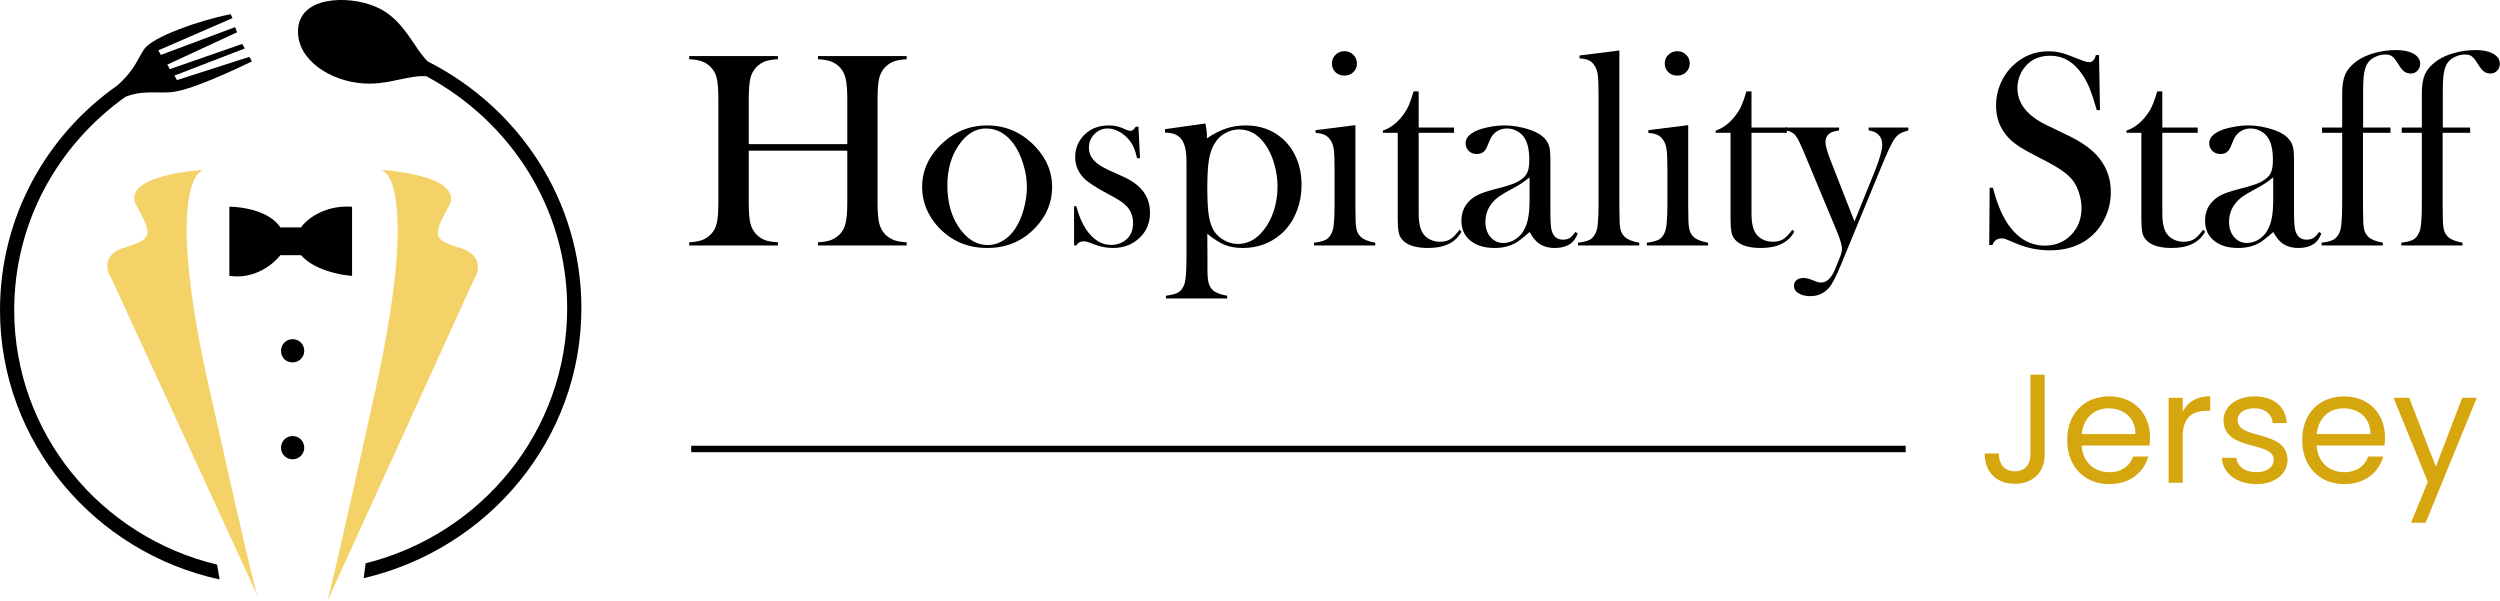 <svg width="387" height="93" viewBox="0 0 387 93" fill="none" xmlns="http://www.w3.org/2000/svg">
<path d="M115.907 22.316H131.161V15.42C131.161 13.945 131.075 12.856 130.903 12.154C130.746 11.453 130.445 10.872 130.001 10.414C129.6 9.999 129.141 9.698 128.626 9.512C128.124 9.326 127.458 9.211 126.628 9.168V8.674H140.356V9.168C139.54 9.211 138.874 9.326 138.358 9.512C137.857 9.698 137.406 9.999 137.005 10.414C136.561 10.872 136.253 11.46 136.081 12.176C135.923 12.878 135.844 13.959 135.844 15.42V31.254C135.844 32.715 135.923 33.796 136.081 34.498C136.253 35.2 136.561 35.787 137.005 36.26C137.406 36.661 137.857 36.962 138.358 37.162C138.874 37.348 139.54 37.463 140.356 37.506V38H126.628V37.506C127.458 37.463 128.124 37.348 128.626 37.162C129.141 36.962 129.6 36.661 130.001 36.26C130.445 35.801 130.746 35.221 130.903 34.52C131.075 33.818 131.161 32.729 131.161 31.254V23.326H115.907V31.254C115.907 32.715 115.986 33.803 116.143 34.52C116.315 35.221 116.623 35.801 117.067 36.26C117.454 36.661 117.898 36.962 118.399 37.162C118.915 37.348 119.588 37.463 120.419 37.506V38H106.69V37.506C107.521 37.463 108.187 37.348 108.688 37.162C109.204 36.962 109.655 36.661 110.042 36.26C110.5 35.801 110.808 35.221 110.966 34.52C111.123 33.818 111.202 32.729 111.202 31.254V15.42C111.202 13.945 111.123 12.856 110.966 12.154C110.808 11.453 110.5 10.872 110.042 10.414C109.655 9.999 109.204 9.698 108.688 9.512C108.173 9.326 107.507 9.211 106.69 9.168V8.674H120.419V9.168C119.602 9.211 118.936 9.326 118.421 9.512C117.919 9.698 117.468 9.999 117.067 10.414C116.623 10.872 116.315 11.46 116.143 12.176C115.986 12.878 115.907 13.959 115.907 15.42V22.316Z" fill="black"/>
<path d="M142.741 28.934C142.741 26.613 143.6 24.544 145.319 22.725C147.41 20.519 149.91 19.416 152.817 19.416C155.725 19.416 158.217 20.519 160.294 22.725C162.012 24.558 162.872 26.635 162.872 28.955C162.872 31.247 162.055 33.288 160.423 35.078C158.417 37.284 155.882 38.387 152.817 38.387C149.752 38.387 147.21 37.284 145.19 35.078C144.402 34.219 143.794 33.259 143.364 32.199C142.949 31.139 142.741 30.051 142.741 28.934ZM146.651 28.697C146.651 31.189 147.21 33.302 148.327 35.035C149.587 36.969 151.127 37.935 152.946 37.935C153.719 37.935 154.471 37.721 155.202 37.291C155.932 36.861 156.563 36.26 157.093 35.486C157.651 34.684 158.102 33.682 158.446 32.478C158.79 31.261 158.962 30.087 158.962 28.955C158.962 27.781 158.775 26.599 158.403 25.41C158.045 24.207 157.558 23.176 156.942 22.316C155.768 20.698 154.328 19.889 152.624 19.889C151.005 19.889 149.609 20.741 148.434 22.445C147.246 24.15 146.651 26.234 146.651 28.697Z" fill="black"/>
<path d="M166.266 38V31.92H166.61C167.011 33.41 167.512 34.598 168.114 35.486C169.217 37.105 170.506 37.914 171.981 37.914C172.884 37.914 173.664 37.642 174.323 37.098C175.039 36.496 175.397 35.644 175.397 34.541C175.397 33.639 175.139 32.851 174.624 32.178C174.337 31.82 173.972 31.49 173.528 31.189C173.098 30.889 172.368 30.466 171.337 29.922C169.532 28.962 168.329 28.16 167.727 27.516C166.868 26.599 166.438 25.539 166.438 24.336C166.438 23.047 166.868 21.937 167.727 21.006C168.716 19.946 170.026 19.416 171.659 19.416C172.389 19.416 173.07 19.545 173.7 19.803L174.43 20.125C174.66 20.211 174.86 20.254 175.032 20.254C175.304 20.254 175.562 20.039 175.805 19.609H176.235L176.471 24.486H176.02C175.863 23.799 175.691 23.247 175.505 22.832C175.333 22.417 175.082 22.016 174.753 21.629C174.309 21.085 173.793 20.662 173.206 20.361C172.619 20.046 172.038 19.889 171.466 19.889C170.663 19.889 169.976 20.182 169.403 20.77C168.844 21.342 168.565 22.051 168.565 22.896C168.565 23.598 168.816 24.236 169.317 24.809C169.833 25.367 170.621 25.883 171.68 26.355L173.958 27.387C175.318 28.003 176.335 28.769 177.009 29.686C177.682 30.602 178.018 31.684 178.018 32.93C178.018 34.434 177.531 35.68 176.557 36.668C175.44 37.814 174.008 38.387 172.26 38.387C171.315 38.387 170.356 38.2 169.382 37.828C168.751 37.585 168.372 37.449 168.243 37.42C168.114 37.377 167.949 37.355 167.749 37.355C167.247 37.355 166.868 37.57 166.61 38H166.266Z" fill="black"/>
<path d="M186.891 36.195L186.913 40.148V41.631C186.913 42.605 186.97 43.314 187.085 43.758C187.199 44.216 187.421 44.603 187.751 44.918C188.152 45.305 188.889 45.591 189.964 45.777V46.207H180.489V45.777C181.348 45.663 181.964 45.505 182.337 45.305C182.709 45.104 183.01 44.753 183.239 44.252C183.397 43.922 183.504 43.421 183.561 42.748C183.633 42.075 183.669 41.115 183.669 39.869V25.023C183.669 23.405 183.411 22.252 182.895 21.564C182.394 20.877 181.542 20.533 180.339 20.533V19.996L186.591 19.115C186.748 19.803 186.827 20.433 186.827 21.006V21.414C187.887 20.698 188.882 20.189 189.813 19.889C190.744 19.574 191.754 19.416 192.843 19.416C195.02 19.416 196.882 20.068 198.428 21.371C199.402 22.202 200.154 23.24 200.684 24.486C201.214 25.732 201.479 27.107 201.479 28.611C201.479 30.172 201.193 31.626 200.62 32.973C200.061 34.319 199.259 35.429 198.214 36.303C196.581 37.692 194.64 38.387 192.391 38.387C191.317 38.387 190.386 38.229 189.598 37.914C188.825 37.599 187.923 37.026 186.891 36.195ZM186.891 29.062C186.891 31.039 186.977 32.529 187.149 33.531C187.321 34.534 187.629 35.343 188.073 35.959C188.474 36.503 188.997 36.94 189.641 37.27C190.3 37.599 190.966 37.764 191.639 37.764C193.158 37.764 194.483 37.047 195.614 35.615C196.302 34.756 196.831 33.739 197.204 32.565C197.576 31.39 197.762 30.165 197.762 28.891C197.762 27.659 197.583 26.456 197.225 25.281C196.882 24.092 196.395 23.076 195.764 22.23C194.69 20.77 193.38 20.039 191.833 20.039C191.074 20.039 190.358 20.225 189.684 20.598C189.011 20.97 188.474 21.479 188.073 22.123C187.629 22.811 187.321 23.67 187.149 24.701C186.977 25.718 186.891 27.172 186.891 29.062Z" fill="black"/>
<path d="M203.649 20.146L209.815 19.373V31.791L209.837 33.424C209.837 34.398 209.894 35.114 210.009 35.572C210.123 36.016 210.345 36.389 210.675 36.69C211.076 37.076 211.813 37.37 212.887 37.57V38H203.413V37.57C204.272 37.456 204.888 37.298 205.26 37.098C205.633 36.883 205.934 36.525 206.163 36.023C206.32 35.694 206.428 35.2 206.485 34.541C206.557 33.868 206.593 32.901 206.593 31.641V26.334C206.593 24.859 206.557 23.828 206.485 23.24C206.413 22.639 206.256 22.152 206.012 21.779C205.769 21.378 205.475 21.092 205.132 20.92C204.788 20.734 204.294 20.619 203.649 20.576V20.146ZM208.118 11.703C207.559 11.703 207.094 11.524 206.721 11.166C206.363 10.808 206.184 10.357 206.184 9.812C206.184 9.283 206.371 8.839 206.743 8.48C207.115 8.108 207.574 7.922 208.118 7.922C208.662 7.922 209.121 8.108 209.493 8.48C209.865 8.839 210.052 9.283 210.052 9.812C210.052 10.357 209.865 10.808 209.493 11.166C209.135 11.524 208.677 11.703 208.118 11.703Z" fill="black"/>
<path d="M219.612 19.738H225.091V20.555H219.612V33.059C219.612 34.562 219.87 35.637 220.385 36.281C220.658 36.639 221.016 36.919 221.46 37.119C221.904 37.32 222.384 37.42 222.899 37.42C223.544 37.42 224.081 37.291 224.51 37.033C224.94 36.761 225.413 36.274 225.928 35.572L226.251 35.852C225.778 36.711 225.112 37.348 224.253 37.764C223.408 38.179 222.348 38.387 221.073 38.387C219.383 38.387 218.151 38.057 217.378 37.398C216.962 37.055 216.69 36.647 216.561 36.174C216.432 35.687 216.368 34.82 216.368 33.574V20.555H214.069V20.211C215 19.91 215.859 19.33 216.647 18.471C217.12 17.941 217.499 17.418 217.786 16.902C218.072 16.372 218.344 15.692 218.602 14.861L218.817 14.152H219.612V19.738Z" fill="black"/>
<path d="M243.868 35.916L244.233 36.131C243.718 37.635 242.536 38.387 240.688 38.387C239.671 38.387 238.826 38.136 238.153 37.635C237.709 37.305 237.251 36.732 236.778 35.916C235.818 36.775 235.095 37.341 234.608 37.613C233.677 38.129 232.596 38.387 231.364 38.387C229.788 38.387 228.535 38.007 227.604 37.248C226.688 36.489 226.229 35.465 226.229 34.176C226.229 32.987 226.609 31.991 227.368 31.189C227.798 30.745 228.292 30.395 228.85 30.137C229.409 29.865 230.218 29.592 231.278 29.32C232.524 29.005 233.441 28.74 234.028 28.525C234.63 28.311 235.131 28.053 235.532 27.752C235.99 27.422 236.305 27.036 236.477 26.592C236.649 26.148 236.735 25.532 236.735 24.744C236.735 23.068 236.42 21.844 235.79 21.07C235.503 20.712 235.131 20.426 234.673 20.211C234.229 19.996 233.763 19.889 233.276 19.889C232.689 19.889 232.166 20.039 231.708 20.34C231.249 20.641 230.906 21.056 230.677 21.586L230.139 22.832C229.853 23.505 229.337 23.842 228.593 23.842C228.106 23.842 227.697 23.684 227.368 23.369C227.038 23.04 226.874 22.631 226.874 22.145C226.874 21.414 227.389 20.798 228.421 20.297C228.979 20.039 229.667 19.831 230.483 19.674C231.314 19.502 232.123 19.416 232.911 19.416C233.799 19.416 234.723 19.531 235.682 19.76C236.642 19.989 237.444 20.283 238.089 20.641C239.02 21.171 239.6 21.858 239.829 22.703C239.943 23.133 240.001 23.856 240.001 24.873V32.822C240.001 34.169 240.058 35.085 240.173 35.572C240.416 36.589 241.003 37.098 241.934 37.098C242.378 37.098 242.722 37.019 242.966 36.861C243.223 36.704 243.524 36.389 243.868 35.916ZM236.778 27.451C236.005 28.096 235.152 28.662 234.221 29.148C233.176 29.707 232.453 30.13 232.052 30.416C231.65 30.703 231.285 31.046 230.956 31.447C230.283 32.278 229.946 33.245 229.946 34.348C229.946 35.293 230.204 36.074 230.719 36.69C231.249 37.305 231.915 37.613 232.718 37.613C233.419 37.613 234.078 37.398 234.694 36.969C235.324 36.525 235.797 35.938 236.112 35.207C236.556 34.247 236.778 32.858 236.778 31.039V27.451Z" fill="black"/>
<path d="M244.512 8.588L250.678 7.814V31.791L250.7 33.424C250.7 34.398 250.757 35.114 250.872 35.572C250.986 36.016 251.208 36.389 251.538 36.69C251.939 37.076 252.677 37.37 253.751 37.57V38H244.276V37.57C245.135 37.456 245.751 37.298 246.124 37.098C246.496 36.883 246.797 36.525 247.026 36.023C247.184 35.694 247.291 35.2 247.348 34.541C247.42 33.868 247.456 32.901 247.456 31.641V14.775C247.456 13.315 247.42 12.283 247.348 11.682C247.277 11.08 247.119 10.593 246.876 10.221C246.632 9.82 246.339 9.533 245.995 9.361C245.651 9.189 245.157 9.082 244.512 9.039V8.588Z" fill="black"/>
<path d="M255.169 20.146L261.335 19.373V31.791L261.356 33.424C261.356 34.398 261.413 35.114 261.528 35.572C261.643 36.016 261.865 36.389 262.194 36.69C262.595 37.076 263.333 37.37 264.407 37.57V38H254.932V37.57C255.792 37.456 256.408 37.298 256.78 37.098C257.152 36.883 257.453 36.525 257.682 36.023C257.84 35.694 257.947 35.2 258.005 34.541C258.076 33.868 258.112 32.901 258.112 31.641V26.334C258.112 24.859 258.076 23.828 258.005 23.24C257.933 22.639 257.775 22.152 257.532 21.779C257.288 21.378 256.995 21.092 256.651 20.92C256.307 20.734 255.813 20.619 255.169 20.576V20.146ZM259.637 11.703C259.079 11.703 258.613 11.524 258.241 11.166C257.883 10.808 257.704 10.357 257.704 9.812C257.704 9.283 257.89 8.839 258.262 8.48C258.635 8.108 259.093 7.922 259.637 7.922C260.182 7.922 260.64 8.108 261.012 8.48C261.385 8.839 261.571 9.283 261.571 9.812C261.571 10.357 261.385 10.808 261.012 11.166C260.654 11.524 260.196 11.703 259.637 11.703Z" fill="black"/>
<path d="M271.132 19.738H276.61V20.555H271.132V33.059C271.132 34.562 271.389 35.637 271.905 36.281C272.177 36.639 272.535 36.919 272.979 37.119C273.423 37.32 273.903 37.42 274.419 37.42C275.063 37.42 275.6 37.291 276.03 37.033C276.46 36.761 276.932 36.274 277.448 35.572L277.77 35.852C277.298 36.711 276.632 37.348 275.772 37.764C274.927 38.179 273.867 38.387 272.593 38.387C270.902 38.387 269.671 38.057 268.897 37.398C268.482 37.055 268.21 36.647 268.081 36.174C267.952 35.687 267.887 34.82 267.887 33.574V20.555H265.589V20.211C266.52 19.91 267.379 19.33 268.167 18.471C268.639 17.941 269.019 17.418 269.305 16.902C269.592 16.372 269.864 15.692 270.122 14.861L270.337 14.152H271.132V19.738Z" fill="black"/>
<path d="M276.374 19.738H284.688V20.189C284.101 20.275 283.678 20.39 283.421 20.533C282.862 20.848 282.583 21.335 282.583 21.994C282.583 22.567 282.876 23.591 283.464 25.066L287.073 34.283L290.21 26.527C290.983 24.594 291.37 23.226 291.37 22.424C291.37 21.779 291.191 21.271 290.833 20.898C290.475 20.512 289.952 20.275 289.264 20.189V19.738H295.409V20.189C294.793 20.361 294.335 20.54 294.034 20.727C293.747 20.913 293.468 21.206 293.196 21.607C292.781 22.238 292.122 23.648 291.219 25.84L284.989 40.965C284.244 42.77 283.643 43.944 283.184 44.488C282.411 45.391 281.43 45.842 280.241 45.842C279.482 45.842 278.866 45.691 278.393 45.391C277.935 45.104 277.706 44.725 277.706 44.252C277.706 43.88 277.842 43.579 278.114 43.35C278.386 43.135 278.744 43.027 279.188 43.027C279.561 43.027 279.99 43.128 280.477 43.328C280.95 43.514 281.251 43.629 281.38 43.672C281.523 43.715 281.688 43.736 281.874 43.736C282.762 43.736 283.485 43.07 284.044 41.738L284.71 40.105C284.996 39.418 285.139 38.888 285.139 38.516C285.139 37.986 284.867 37.062 284.323 35.744L279.21 23.477C278.823 22.56 278.522 21.908 278.307 21.521C278.093 21.135 277.878 20.855 277.663 20.684C277.305 20.412 276.875 20.247 276.374 20.189V19.738Z" fill="black"/>
<path d="M307.934 37.935L307.999 29.062H308.493C309.094 31.326 309.811 33.109 310.641 34.412C312.203 36.818 314.165 38.022 316.528 38.022C318.175 38.022 319.536 37.47 320.61 36.367C321.684 35.264 322.221 33.868 322.221 32.178C322.221 31.447 322.1 30.703 321.856 29.943C321.627 29.184 321.312 28.533 320.911 27.988C320.496 27.43 319.908 26.893 319.149 26.377C318.404 25.861 317.259 25.21 315.712 24.422C314.351 23.734 313.305 23.154 312.575 22.682C311.859 22.209 311.279 21.729 310.835 21.242C309.603 19.896 308.987 18.256 308.987 16.322C308.987 15.133 309.223 13.988 309.696 12.885C310.183 11.782 310.856 10.837 311.716 10.049C313.234 8.645 315.031 7.943 317.108 7.943C317.781 7.943 318.404 8.015 318.977 8.158C319.55 8.287 320.316 8.552 321.276 8.953C321.992 9.24 322.479 9.426 322.737 9.512C322.995 9.583 323.224 9.619 323.425 9.619C323.926 9.619 324.262 9.254 324.434 8.523H324.928L325.079 17.053H324.585C324.198 15.692 323.861 14.654 323.575 13.938C323.303 13.207 322.973 12.534 322.587 11.918C321.885 10.801 321.111 9.977 320.266 9.447C319.421 8.903 318.447 8.631 317.344 8.631C315.74 8.631 314.473 9.175 313.542 10.264C313.155 10.708 312.847 11.23 312.618 11.832C312.403 12.434 312.296 13.035 312.296 13.637C312.296 16.029 313.835 17.955 316.915 19.416L319.944 20.877C322.279 21.98 323.962 23.197 324.993 24.529C326.167 26.019 326.755 27.752 326.755 29.729C326.755 31.046 326.49 32.307 325.96 33.51C325.215 35.185 324.098 36.482 322.608 37.398C321.119 38.301 319.364 38.752 317.344 38.752C315.497 38.752 313.721 38.387 312.016 37.656C311.128 37.27 310.598 37.047 310.427 36.99C310.255 36.933 310.061 36.904 309.846 36.904C309.159 36.904 308.686 37.248 308.428 37.935H307.934Z" fill="black"/>
<path d="M334.725 19.738H340.204V20.555H334.725V33.059C334.725 34.562 334.983 35.637 335.499 36.281C335.771 36.639 336.129 36.919 336.573 37.119C337.017 37.32 337.497 37.42 338.012 37.42C338.657 37.42 339.194 37.291 339.624 37.033C340.053 36.761 340.526 36.274 341.042 35.572L341.364 35.852C340.891 36.711 340.225 37.348 339.366 37.764C338.521 38.179 337.461 38.387 336.186 38.387C334.496 38.387 333.264 38.057 332.491 37.398C332.076 37.055 331.803 36.647 331.675 36.174C331.546 35.687 331.481 34.82 331.481 33.574V20.555H329.182V20.211C330.113 19.91 330.973 19.33 331.76 18.471C332.233 17.941 332.613 17.418 332.899 16.902C333.186 16.372 333.458 15.692 333.716 14.861L333.93 14.152H334.725V19.738Z" fill="black"/>
<path d="M358.981 35.916L359.346 36.131C358.831 37.635 357.649 38.387 355.802 38.387C354.785 38.387 353.94 38.136 353.266 37.635C352.822 37.305 352.364 36.732 351.891 35.916C350.932 36.775 350.208 37.341 349.721 37.613C348.79 38.129 347.709 38.387 346.477 38.387C344.902 38.387 343.649 38.007 342.718 37.248C341.801 36.489 341.343 35.465 341.343 34.176C341.343 32.987 341.722 31.991 342.481 31.189C342.911 30.745 343.405 30.395 343.964 30.137C344.522 29.865 345.331 29.592 346.391 29.32C347.637 29.005 348.554 28.74 349.141 28.525C349.743 28.311 350.244 28.053 350.645 27.752C351.104 27.422 351.419 27.036 351.591 26.592C351.762 26.148 351.848 25.532 351.848 24.744C351.848 23.068 351.533 21.844 350.903 21.07C350.617 20.712 350.244 20.426 349.786 20.211C349.342 19.996 348.876 19.889 348.389 19.889C347.802 19.889 347.279 20.039 346.821 20.34C346.363 20.641 346.019 21.056 345.79 21.586L345.253 22.832C344.966 23.505 344.451 23.842 343.706 23.842C343.219 23.842 342.811 23.684 342.481 23.369C342.152 23.04 341.987 22.631 341.987 22.145C341.987 21.414 342.503 20.798 343.534 20.297C344.093 20.039 344.78 19.831 345.596 19.674C346.427 19.502 347.236 19.416 348.024 19.416C348.912 19.416 349.836 19.531 350.796 19.76C351.755 19.989 352.557 20.283 353.202 20.641C354.133 21.171 354.713 21.858 354.942 22.703C355.057 23.133 355.114 23.856 355.114 24.873V32.822C355.114 34.169 355.171 35.085 355.286 35.572C355.529 36.589 356.117 37.098 357.048 37.098C357.492 37.098 357.835 37.019 358.079 36.861C358.337 36.704 358.637 36.389 358.981 35.916ZM351.891 27.451C351.118 28.096 350.266 28.662 349.335 29.148C348.289 29.707 347.566 30.13 347.165 30.416C346.764 30.703 346.399 31.046 346.069 31.447C345.396 32.278 345.059 33.245 345.059 34.348C345.059 35.293 345.317 36.074 345.833 36.69C346.363 37.305 347.029 37.613 347.831 37.613C348.533 37.613 349.191 37.398 349.807 36.969C350.438 36.525 350.91 35.938 351.225 35.207C351.669 34.247 351.891 32.858 351.891 31.039V27.451Z" fill="black"/>
<path d="M365.792 20.555V31.791L365.813 33.424C365.813 34.398 365.871 35.114 365.985 35.572C366.1 36.016 366.322 36.389 366.651 36.69C367.052 37.076 367.79 37.37 368.864 37.57V38H359.389V37.57C360.249 37.456 360.865 37.298 361.237 37.098C361.609 36.883 361.91 36.525 362.139 36.023C362.297 35.694 362.404 35.2 362.462 34.541C362.533 33.868 362.569 32.901 362.569 31.641V20.555H359.454V19.738H362.569V14.496C362.569 13.236 362.727 12.24 363.042 11.51C363.371 10.779 363.951 10.106 364.782 9.49C365.527 8.946 366.436 8.523 367.51 8.223C368.599 7.908 369.745 7.75 370.948 7.75C372.065 7.75 372.96 7.943 373.634 8.33C374.307 8.717 374.643 9.232 374.643 9.877C374.643 10.307 374.5 10.665 374.214 10.951C373.941 11.238 373.605 11.381 373.204 11.381C372.817 11.381 372.481 11.281 372.194 11.08C371.908 10.865 371.621 10.521 371.335 10.049C370.934 9.39 370.604 8.96 370.346 8.76C370.089 8.545 369.738 8.438 369.294 8.438C368.749 8.438 368.234 8.552 367.747 8.781C367.26 8.996 366.88 9.283 366.608 9.641C366.307 10.042 366.1 10.572 365.985 11.23C365.871 11.875 365.813 12.813 365.813 14.045V19.738H370.046V20.555H365.792Z" fill="black"/>
<path d="M378.124 20.555V31.791L378.145 33.424C378.145 34.398 378.203 35.114 378.317 35.572C378.432 36.016 378.654 36.389 378.983 36.69C379.384 37.076 380.122 37.37 381.196 37.57V38H371.721V37.57C372.581 37.456 373.197 37.298 373.569 37.098C373.941 36.883 374.242 36.525 374.471 36.023C374.629 35.694 374.736 35.2 374.794 34.541C374.865 33.868 374.901 32.901 374.901 31.641V20.555H371.786V19.738H374.901V14.496C374.901 13.236 375.059 12.24 375.374 11.51C375.703 10.779 376.283 10.106 377.114 9.49C377.859 8.946 378.768 8.523 379.843 8.223C380.931 7.908 382.077 7.75 383.28 7.75C384.397 7.75 385.292 7.943 385.966 8.33C386.639 8.717 386.975 9.232 386.975 9.877C386.975 10.307 386.832 10.665 386.546 10.951C386.274 11.238 385.937 11.381 385.536 11.381C385.149 11.381 384.813 11.281 384.526 11.08C384.24 10.865 383.953 10.521 383.667 10.049C383.266 9.39 382.936 8.96 382.678 8.76C382.421 8.545 382.07 8.438 381.626 8.438C381.081 8.438 380.566 8.552 380.079 8.781C379.592 8.996 379.212 9.283 378.94 9.641C378.639 10.042 378.432 10.572 378.317 11.23C378.203 11.875 378.145 12.813 378.145 14.045V19.738H382.378V20.555H378.124Z" fill="black"/>
<path d="M314.31 70.36C314.31 71.752 313.614 72.952 311.886 72.952C310.158 72.952 309.438 71.728 309.414 70.192H307.23C307.23 73.12 309.102 74.896 311.886 74.896C314.646 74.896 316.518 73.144 316.518 70.36V58H314.31V70.36Z" fill="#D6A60F"/>
<path d="M326.413 63.208C328.669 63.208 330.589 64.624 330.565 67.192H322.261C322.501 64.624 324.277 63.208 326.413 63.208ZM332.557 70.672H330.205C329.725 72.088 328.477 73.096 326.509 73.096C324.277 73.096 322.405 71.632 322.237 68.968H332.749C332.797 68.512 332.821 68.128 332.821 67.648C332.821 64.048 330.325 61.36 326.509 61.36C322.669 61.36 320.005 63.976 320.005 68.128C320.005 72.304 322.765 74.944 326.509 74.944C329.773 74.944 331.885 73.072 332.557 70.672Z" fill="#D6A60F"/>
<path d="M337.887 67.576C337.887 64.528 339.471 63.592 341.559 63.592H342.135V61.336C340.047 61.336 338.631 62.248 337.887 63.712V61.576H335.703V74.728H337.887V67.576Z" fill="#D6A60F"/>
<path d="M354.112 71.152C354.016 66.448 346.384 68.152 346.384 65.032C346.384 63.976 347.344 63.208 348.952 63.208C350.704 63.208 351.712 64.168 351.808 65.488H353.992C353.848 62.92 351.928 61.36 349.024 61.36C346.096 61.36 344.2 63.016 344.2 65.032C344.2 69.928 351.976 68.224 351.976 71.152C351.976 72.232 351.016 73.096 349.288 73.096C347.44 73.096 346.312 72.136 346.192 70.864H343.936C344.08 73.264 346.24 74.944 349.312 74.944C352.216 74.944 354.112 73.312 354.112 71.152Z" fill="#D6A60F"/>
<path d="M362.788 63.208C365.044 63.208 366.964 64.624 366.94 67.192H358.636C358.876 64.624 360.652 63.208 362.788 63.208ZM368.932 70.672H366.58C366.1 72.088 364.852 73.096 362.884 73.096C360.652 73.096 358.78 71.632 358.612 68.968H369.124C369.172 68.512 369.196 68.128 369.196 67.648C369.196 64.048 366.7 61.36 362.884 61.36C359.044 61.36 356.38 63.976 356.38 68.128C356.38 72.304 359.14 74.944 362.884 74.944C366.148 74.944 368.26 73.072 368.932 70.672Z" fill="#D6A60F"/>
<path d="M377.07 72.232L372.942 61.576H370.518L375.822 74.584L373.23 80.92H375.486L383.406 61.576H381.15L377.07 72.232Z" fill="#D6A60F"/>
<line x1="107" y1="69.5" x2="295" y2="69.5" stroke="black"/>
<g clip-path="url(#clip0_43_214)">
<path d="M58.9 1.4C61.4 2.7 62.9 5 64.2 6.9C64.9 8 65.6 8.9 66.2 9.5C80.4 16.7 90 31.1 90 47.7C90 68 75.6 85 56.3 89.5L56.6 87.2C74.6 82.7 87.8 66.7 87.8 47.7C87.8 32.2 79 18.8 66 11.8C64.7 11.7 63.4 12 61.9 12.3C60 12.7 57.8 13.2 55.2 12.8C50.2 12.1 45.5 8.6 46.2 4C47 -0.9 55 -0.7 58.9 1.4Z" fill="black"/>
<path d="M21.6 8.8C21.9 8.3 22.1 7.9 22.4 7.5C23.8 5.7 30.6 3.2 35.7 2.2L36 2.8L24.5 7.8L24.9 8.5L36.4 4.2L36.7 5L25.9 10L26.3 10.7L37.5 6.8L37.9 7.5L27 11.7L27.4 12.4L38.6 8.8L39 9.5C39 9.5 31.1 13.4 27.5 14.1C26.2 14.4 25.1 14.3 24.1 14.3C22.6 14.3 21.1 14.3 19.4 15C8.9 22.5 2.2 34.5 2.2 48C2.2 67.1 15.6 83.1 33.6 87.4L34 89.7C14.6 85.5 0 68.4 0 48C0 33.6 7.2 20.9 18.2 13.2C20.3 11.3 21 9.9 21.6 8.8Z" fill="black"/>
<path d="M32.3 59.7C26.5 33.8 29.4 26.7 31.6 26.3C31.6 26.3 18.3 27 21.2 32C23.9 36.7 23.1 37 19.7 38.2C19.5 38.3 19.3 38.4 19 38.4C15.8 39.5 16.5 42 17.2 43L39.9 92.3C39.6 91.7 37.8 84.4 32.3 59.7Z" fill="#F4D267"/>
<path d="M35.5 32C37.4 32 41.7 32.6 43.4 35.2H46.6C47.4 34 50.2 31.7 54.5 32V42.7C52.7 42.6 48.6 41.8 46.6 39.5H43.4C42.4 40.8 39.5 43.3 35.5 42.7V32Z" fill="black"/>
<path d="M58.9 26.3C61.1 26.7 63.9 33.9 58.2 60C52.7 85 50.9 92.3 50.7 93L73.4 43.2C74.1 42.1 74.8 39.7 71.6 38.5C71.4 38.4 71.1 38.3 70.9 38.3C67.5 37.1 66.7 36.8 69.4 32.1C72.3 27 58.9 26.3 58.9 26.3Z" fill="#F4D267"/>
<path d="M45.3 56.1C46.3 56.1 47.1 55.3 47.1 54.3C47.1 53.3 46.3 52.5 45.3 52.5C44.3 52.5 43.5 53.3 43.5 54.3C43.5 55.4 44.3 56.1 45.3 56.1Z" fill="black"/>
<path d="M47.1 69.3C47.1 70.3 46.3 71.1 45.3 71.1C44.3 71.1 43.5 70.3 43.5 69.3C43.5 68.3 44.3 67.5 45.3 67.5C46.3 67.5 47.1 68.3 47.1 69.3Z" fill="black"/>
</g>
<defs>
<clipPath id="clip0_43_214">
<rect width="90" height="93" fill="white"/>
</clipPath>
</defs>
</svg>

